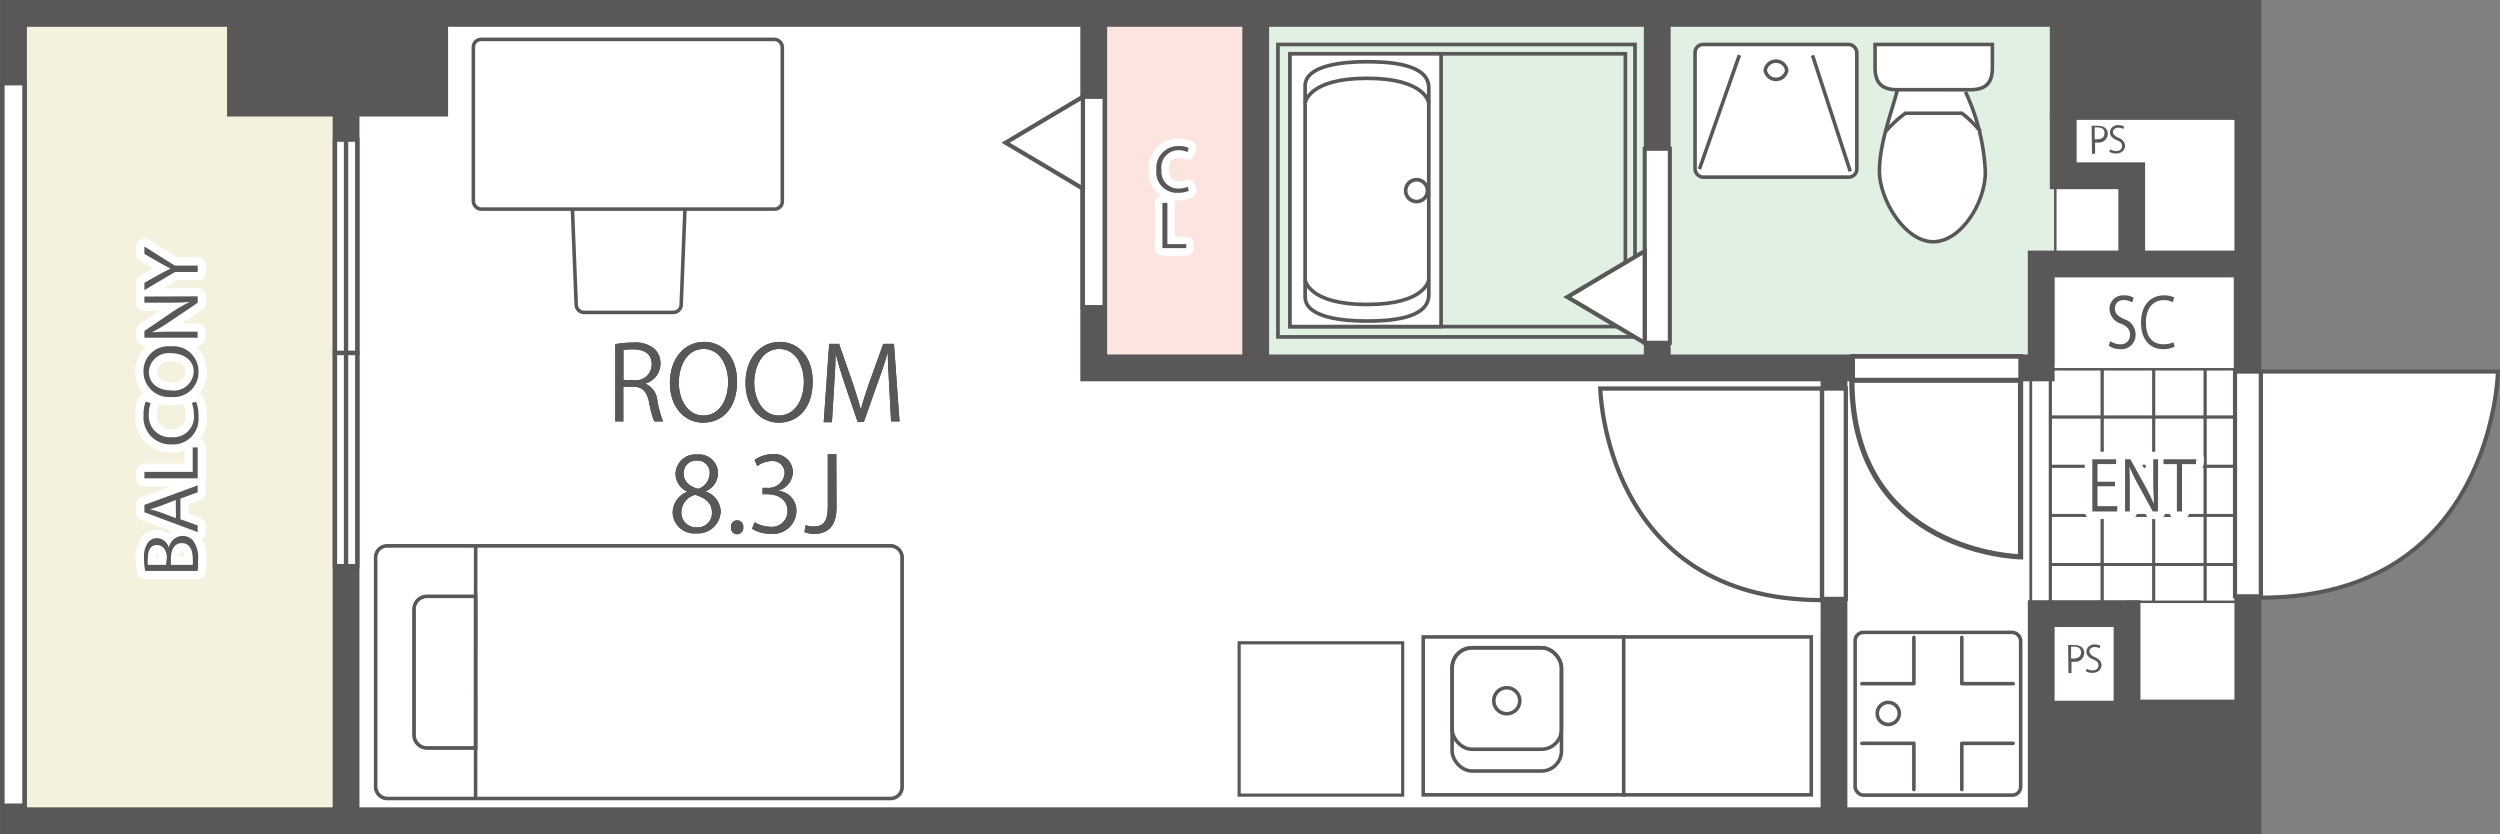 <svg xmlns="http://www.w3.org/2000/svg" viewBox="0 0 251.91 84.05"><rect x="0" y="0" width="251.91" height="84.05" fill="#808080" stroke="none"/><g id="レイヤー_2" data-name="レイヤー 2"><g id="文字"><rect x="35.41" y="1.32" width="191.09" height="81.37" fill="#fff"/><rect x="204.63" y="37.07" width="1.95" height="24.76" fill="#fff" stroke="#595757" stroke-width="0.28"/><rect x="211.84" y="37.07" width="5.18" height="4.95" fill="none" stroke="#595757" stroke-width="0.28"/><rect x="217.02" y="37.07" width="5.17" height="4.95" fill="none" stroke="#595757" stroke-width="0.28"/><rect x="211.84" y="42.02" width="5.18" height="4.96" fill="none" stroke="#595757" stroke-width="0.28"/><rect x="217.02" y="42.02" width="5.17" height="4.96" fill="none" stroke="#595757" stroke-width="0.28"/><rect x="211.84" y="46.98" width="5.18" height="4.95" fill="none" stroke="#595757" stroke-width="0.28"/><rect x="217.02" y="46.98" width="5.17" height="4.95" fill="none" stroke="#595757" stroke-width="0.28"/><rect x="211.84" y="51.93" width="5.18" height="4.95" fill="none" stroke="#595757" stroke-width="0.28"/><rect x="217.02" y="51.93" width="5.17" height="4.95" fill="none" stroke="#595757" stroke-width="0.28"/><rect x="211.84" y="56.88" width="5.18" height="4.95" fill="none" stroke="#595757" stroke-width="0.28"/><rect x="206.62" y="37.07" width="5.18" height="4.95" fill="none" stroke="#595757" stroke-width="0.28"/><rect x="206.62" y="42.02" width="5.18" height="4.96" fill="none" stroke="#595757" stroke-width="0.28"/><rect x="206.62" y="46.98" width="5.18" height="4.95" fill="none" stroke="#595757" stroke-width="0.28"/><rect x="206.62" y="51.93" width="5.18" height="4.95" fill="none" stroke="#595757" stroke-width="0.28"/><rect x="206.62" y="56.88" width="5.18" height="4.95" fill="none" stroke="#595757" stroke-width="0.28"/><rect x="217.02" y="56.88" width="5.17" height="4.95" fill="none" stroke="#595757" stroke-width="0.28"/><rect x="222.2" y="37.07" width="5.18" height="4.95" fill="none" stroke="#595757" stroke-width="0.28"/><rect x="222.2" y="42.02" width="5.18" height="4.96" fill="none" stroke="#595757" stroke-width="0.28"/><rect x="222.2" y="46.98" width="5.18" height="4.95" fill="none" stroke="#595757" stroke-width="0.28"/><rect x="222.2" y="51.93" width="5.18" height="4.95" fill="none" stroke="#595757" stroke-width="0.28"/><rect x="222.2" y="56.88" width="5.18" height="4.95" fill="none" stroke="#595757" stroke-width="0.28"/><rect x="214.33" y="60.64" width="12.17" height="9.98" fill="#fff" stroke="#595757" stroke-width="0.25"/><rect x="206.34" y="27.23" width="18.87" height="9.98" fill="#fff" stroke="#595757" stroke-width="0.25"/><rect x="126.2" y="1.49" width="80.9" height="35.01" fill="#e0f0e2"/><rect x="207.1" y="10.85" width="19.41" height="15.75" fill="#fff" stroke="#595757" stroke-width="0.25"/><rect x="110.21" y="1.47" width="15.86" height="35.74" fill="#fce4df"/><rect x="1.36" y="1.79" width="33.51" height="80.46" fill="#f5f1df"/><rect x="34.87" y="1.35" width="191.63" height="81.35" fill="none" stroke="#595757" stroke-width="2.7"/><polyline points="34.87 82.7 1.36 82.7 1.36 1.35 34.87 1.35" fill="none" stroke="#595757" stroke-width="2.7"/><polyline points="110.21 2.23 110.21 37.07 205.68 37.07 205.68 26.6 226.51 26.6" fill="none" stroke="#595757" stroke-width="2.7"/><polyline points="207.9 11.3 207.9 17.71 214.8 17.71 214.8 26.22" fill="none" stroke="#595757" stroke-width="2.7"/><line x1="184.8" y1="37.21" x2="184.8" y2="82.7" fill="none" stroke="#595757" stroke-width="2.7"/><line x1="126.53" y1="1.35" x2="126.53" y2="37.07" fill="none" stroke="#595757" stroke-width="2.7"/><line x1="166.99" y1="1.35" x2="166.99" y2="37.1" fill="none" stroke="#595757" stroke-width="2.7"/><polyline points="205.68 81.65 205.68 61.83 214.33 61.83 214.33 73.9" fill="none" stroke="#595757" stroke-width="2.7"/><rect x="211.29" y="-3.58" width="10.92" height="20.41" transform="translate(210.13 223.37) rotate(-90)" fill="#595757"/><rect x="210.36" y="65.94" width="12.34" height="21.69" transform="translate(139.75 293.31) rotate(-90)" fill="#595757"/><rect x="124.86" y="64.77" width="16.48" height="15.35" fill="#fff" stroke="#595757" stroke-width="0.32"/><rect x="143.41" y="64.18" width="20.21" height="15.91" fill="#fff" stroke="#595757" stroke-width="0.36"/><rect x="163.61" y="64.18" width="18.9" height="15.91" fill="#fff" stroke="#595757" stroke-width="0.36"/><rect x="146.32" y="65.27" width="11.02" height="12.42" rx="2.02" fill="none" stroke="#595757" stroke-width="0.36"/><rect x="146.32" y="65.27" width="11.02" height="10.23" rx="2.02" fill="none" stroke="#595757" stroke-width="0.36"/><path d="M153.14,70.61a1.31,1.31,0,1,0-1.31,1.31A1.31,1.31,0,0,0,153.14,70.61Z" fill="none" stroke="#595757" stroke-width="0.36"/><rect x="186.93" y="63.72" width="16.68" height="16.4" rx="0.84" fill="none" stroke="#595757" stroke-width="0.36"/><path d="M190.27,73a1.11,1.11,0,1,1,0-2.22,1.11,1.11,0,0,1,0,2.22Z" fill="none" stroke="#595757" stroke-width="0.36"/><polyline points="197.68 79.56 197.68 74.9 202.85 74.9" fill="none" stroke="#595757" stroke-linecap="round" stroke-linejoin="round" stroke-width="0.36"/><polyline points="197.68 64.23 197.68 68.89 202.85 68.89" fill="none" stroke="#595757" stroke-linecap="round" stroke-linejoin="round" stroke-width="0.36"/><polyline points="192.85 79.56 192.85 74.9 187.61 74.9" fill="none" stroke="#595757" stroke-linecap="round" stroke-linejoin="round" stroke-width="0.36"/><polyline points="192.85 64.23 192.85 68.89 187.61 68.89" fill="none" stroke="#595757" stroke-linecap="round" stroke-linejoin="round" stroke-width="0.36"/><path d="M208.39,65a3.48,3.48,0,0,1,.63,0c.9,0,1,.57,1,.79a.9.9,0,0,1-1,.89,1.29,1.29,0,0,1-.29,0v1.14h-.3Zm.3,1.35a1.23,1.23,0,0,0,.29,0c.44,0,.71-.22.71-.62s-.29-.57-.67-.57a2.06,2.06,0,0,0-.33,0Z" fill="none" stroke="#fff" stroke-linecap="round" stroke-linejoin="round" stroke-width="0.68"/><path d="M211.56,65.33a.93.93,0,0,0-.49-.13c-.38,0-.53.24-.53.44s.17.41.54.57.68.42.68.81-.32.78-.92.78a1.23,1.23,0,0,1-.66-.17l.08-.25a1.12,1.12,0,0,0,.6.17c.37,0,.59-.2.59-.5s-.15-.44-.51-.59-.71-.4-.71-.78a.77.77,0,0,1,.85-.74,1,1,0,0,1,.57.14Z" fill="none" stroke="#fff" stroke-linecap="round" stroke-linejoin="round" stroke-width="0.68"/><path d="M208.39,65a3.48,3.48,0,0,1,.63,0c.9,0,1,.57,1,.79a.9.9,0,0,1-1,.89,1.29,1.29,0,0,1-.29,0v1.14h-.3Zm.3,1.35a1.23,1.23,0,0,0,.29,0c.44,0,.71-.22.71-.62s-.29-.57-.67-.57a2.06,2.06,0,0,0-.33,0Z" fill="#595757"/><path d="M211.56,65.33a.93.93,0,0,0-.49-.13c-.38,0-.53.24-.53.44s.17.41.54.57.68.42.68.81-.32.78-.92.78a1.23,1.23,0,0,1-.66-.17l.08-.25a1.12,1.12,0,0,0,.6.17c.37,0,.59-.2.59-.5s-.15-.44-.51-.59-.71-.4-.71-.78a.77.77,0,0,1,.85-.74,1,1,0,0,1,.57.14Z" fill="#595757"/><path d="M210.76,12.68a3.56,3.56,0,0,1,.63,0c.9,0,1,.57,1,.79a.9.9,0,0,1-1,.89,1.2,1.2,0,0,1-.28,0v1.14h-.31Zm.31,1.35a1.12,1.12,0,0,0,.29,0c.44,0,.7-.22.7-.62s-.28-.57-.66-.57a1.26,1.26,0,0,0-.33,0Z" fill="none" stroke="#fff" stroke-linecap="round" stroke-linejoin="round" stroke-width="0.68"/><path d="M213.94,13a.87.87,0,0,0-.49-.13c-.39,0-.54.24-.54.44s.17.41.54.56.68.42.68.82-.32.78-.92.78a1.26,1.26,0,0,1-.66-.17l.08-.25a1.24,1.24,0,0,0,.6.17c.37,0,.59-.2.59-.5s-.15-.44-.51-.59-.7-.4-.7-.78a.76.76,0,0,1,.85-.74,1.22,1.22,0,0,1,.57.13Z" fill="none" stroke="#fff" stroke-linecap="round" stroke-linejoin="round" stroke-width="0.68"/><path d="M210.76,12.68a3.56,3.56,0,0,1,.63,0c.9,0,1,.57,1,.79a.9.9,0,0,1-1,.89,1.2,1.2,0,0,1-.28,0v1.14h-.31Zm.31,1.35a1.12,1.12,0,0,0,.29,0c.44,0,.7-.22.7-.62s-.28-.57-.66-.57a1.26,1.26,0,0,0-.33,0Z" fill="#595757"/><path d="M213.94,13a.87.87,0,0,0-.49-.13c-.39,0-.54.24-.54.44s.17.41.54.56.68.42.68.82-.32.78-.92.78a1.26,1.26,0,0,1-.66-.17l.08-.25a1.24,1.24,0,0,0,.6.17c.37,0,.59-.2.59-.5s-.15-.44-.51-.59-.7-.4-.7-.78a.76.76,0,0,1,.85-.74,1.22,1.22,0,0,1,.57.13Z" fill="#595757"/><path d="M17,55.28A1.44,1.44,0,0,1,18.4,54a1.38,1.38,0,0,1,1.06.48,2.94,2.94,0,0,1,.5,1.95c0,.49,0,.86-.05,1.1H14.63a6.55,6.55,0,0,1-.12-1.28,2.5,2.5,0,0,1,.4-1.58,1.14,1.14,0,0,1,.93-.45,1.3,1.3,0,0,1,1.18,1Zm-.19.95c0-.8-.41-1.31-1-1.31h0c-.63,0-.91.52-.91,1.34a2.89,2.89,0,0,0,0,.66h1.83Zm2.61.69a3.48,3.48,0,0,0,0-.63c0-.83-.29-1.56-1.1-1.56s-1.1.77-1.1,1.57v.62Z" fill="none" stroke="#fff" stroke-linecap="round" stroke-linejoin="round" stroke-width="1.65"/><path d="M19.92,48.91v.69l-1.74.64v2.08l1.74.63v.67l-5.37-2v-.75Zm-2.21,1.47L16.12,51c-.37.13-.7.23-1,.31v0c.32.08.66.19,1,.3l1.61.6Z" fill="none" stroke="#fff" stroke-linecap="round" stroke-linejoin="round" stroke-width="1.65"/><path d="M19.92,45.08V48.2H14.55v-.65h4.87V45.08Z" fill="none" stroke="#fff" stroke-linecap="round" stroke-linejoin="round" stroke-width="1.65"/><path d="M19.76,40.47A4,4,0,0,1,20,42a2.56,2.56,0,0,1-2.72,2.78,2.71,2.71,0,0,1-2.81-3,3.16,3.16,0,0,1,.22-1.32l.49.17A2.86,2.86,0,0,0,15,41.77a2.12,2.12,0,0,0,2.3,2.28,2.06,2.06,0,0,0,2.24-2.24,3.4,3.4,0,0,0-.21-1.2Z" fill="none" stroke="#fff" stroke-linecap="round" stroke-linejoin="round" stroke-width="1.65"/><path d="M17.18,34.9A2.53,2.53,0,0,1,20,37.49,2.48,2.48,0,0,1,17.28,40a2.57,2.57,0,0,1-2.82-2.6A2.48,2.48,0,0,1,17.18,34.9Zm.08,4.44a2,2,0,0,0,2.26-1.87c0-1.23-1.08-1.88-2.31-1.88A2,2,0,0,0,15,37.45C15,38.77,16.12,39.34,17.26,39.34Z" fill="none" stroke="#fff" stroke-linecap="round" stroke-linejoin="round" stroke-width="1.65"/><path d="M19.92,29.86v.65l-2.83,1.91a16.24,16.24,0,0,1-1.79,1.07v0c.68-.06,1.31-.07,2.24-.07h2.37v.61H14.55v-.68l2.83-1.93a15.66,15.66,0,0,1,1.75-1v0c-.74.07-1.39.08-2.23.08H14.55v-.62Z" fill="none" stroke="#fff" stroke-linecap="round" stroke-linejoin="round" stroke-width="1.65"/><path d="M14.55,24.84l3.06,1.92h2.31v.65H17.63l-3.08,1.82v-.74l1.5-.84c.4-.22.75-.41,1.13-.59v0c-.35-.17-.72-.37-1.14-.61l-1.49-.86Z" fill="none" stroke="#fff" stroke-linecap="round" stroke-linejoin="round" stroke-width="1.65"/><path d="M17,55.28A1.44,1.44,0,0,1,18.4,54a1.38,1.38,0,0,1,1.06.48,2.94,2.94,0,0,1,.5,1.95c0,.49,0,.86-.05,1.1H14.63a6.55,6.55,0,0,1-.12-1.28,2.5,2.5,0,0,1,.4-1.58,1.14,1.14,0,0,1,.93-.45,1.3,1.3,0,0,1,1.18,1Zm-.19.95c0-.8-.41-1.31-1-1.31h0c-.63,0-.91.52-.91,1.34a2.89,2.89,0,0,0,0,.66h1.83Zm2.61.69a3.48,3.48,0,0,0,0-.63c0-.83-.29-1.56-1.1-1.56s-1.1.77-1.1,1.57v.62Z" fill="#595757"/><path d="M19.92,48.91v.69l-1.74.64v2.08l1.74.63v.67l-5.37-2v-.75Zm-2.21,1.47L16.12,51c-.37.13-.7.23-1,.31v0c.32.08.66.19,1,.3l1.61.6Z" fill="#595757"/><path d="M19.92,45.08V48.2H14.55v-.65h4.87V45.08Z" fill="#595757"/><path d="M19.76,40.47A4,4,0,0,1,20,42a2.56,2.56,0,0,1-2.72,2.78,2.71,2.71,0,0,1-2.81-3,3.16,3.16,0,0,1,.22-1.32l.49.17A2.86,2.86,0,0,0,15,41.77a2.12,2.12,0,0,0,2.3,2.28,2.06,2.06,0,0,0,2.24-2.24,3.4,3.4,0,0,0-.21-1.2Z" fill="#595757"/><path d="M17.18,34.9A2.53,2.53,0,0,1,20,37.49,2.48,2.48,0,0,1,17.28,40a2.57,2.57,0,0,1-2.82-2.6A2.48,2.48,0,0,1,17.18,34.9Zm.08,4.44a2,2,0,0,0,2.26-1.87c0-1.23-1.08-1.88-2.31-1.88A2,2,0,0,0,15,37.45C15,38.77,16.12,39.34,17.26,39.34Z" fill="#595757"/><path d="M19.92,29.86v.65l-2.83,1.91a16.24,16.24,0,0,1-1.79,1.07v0c.68-.06,1.31-.07,2.24-.07h2.37v.61H14.55v-.68l2.83-1.93a15.66,15.66,0,0,1,1.75-1v0c-.74.07-1.39.08-2.23.08H14.55v-.62Z" fill="#595757"/><path d="M14.55,24.84l3.06,1.92h2.31v.65H17.63l-3.08,1.82v-.74l1.5-.84c.4-.22.75-.41,1.13-.59v0c-.35-.17-.72-.37-1.14-.61l-1.49-.86Z" fill="#595757"/><path d="M65.07,38.68a2,2,0,0,1,1.16,1.65,11.19,11.19,0,0,0,.58,2.13h-.89a9.91,9.91,0,0,1-.51-1.9c-.23-1.1-.66-1.59-1.6-1.59h-1v3.49H62V34.68a9.68,9.68,0,0,1,1.79-.16,3,3,0,0,1,2.17.64,2,2,0,0,1,.59,1.47,2.07,2.07,0,0,1-1.47,2Zm-1.21-.37a1.6,1.6,0,0,0,1.81-1.58c0-1.17-.88-1.53-1.85-1.53a4.81,4.81,0,0,0-1,.08v3Z" fill="none" stroke="#fff" stroke-linecap="round" stroke-linejoin="round" stroke-width="1.75"/><path d="M74.27,38.44c0,2.78-1.56,4.15-3.42,4.15s-3.35-1.54-3.35-4,1.46-4.14,3.44-4.14S74.27,36.06,74.27,38.44Zm-5.87.12c0,1.68.87,3.31,2.48,3.31s2.49-1.58,2.49-3.38c0-1.59-.78-3.33-2.47-3.33S68.4,36.88,68.4,38.56Z" fill="none" stroke="#fff" stroke-linecap="round" stroke-linejoin="round" stroke-width="1.75"/><path d="M81.89,38.44c0,2.78-1.56,4.15-3.42,4.15s-3.35-1.54-3.35-4,1.46-4.14,3.44-4.14S81.89,36.06,81.89,38.44ZM76,38.56c0,1.68.87,3.31,2.48,3.31S81,40.29,81,38.49c0-1.59-.78-3.33-2.47-3.33S76,36.88,76,38.56Z" fill="none" stroke="#fff" stroke-linecap="round" stroke-linejoin="round" stroke-width="1.75"/><path d="M90.64,42.46h-.85l-.19-3.55c-.06-1.13-.15-2.59-.14-3.4h0c-.26.89-.58,1.87-1,3l-1.41,4h-.63l-1.32-3.87c-.38-1.14-.68-2.14-.9-3.05h0c0,1-.08,2.27-.16,3.48l-.21,3.47H83l.55-7.89h1l1.39,4c.33,1,.59,1.82.8,2.64h0c.2-.8.47-1.63.82-2.64l1.44-4h1.08Z" fill="none" stroke="#fff" stroke-linecap="round" stroke-linejoin="round" stroke-width="1.75"/><path d="M69.28,49.55a2,2,0,0,1-1.21-1.75,2,2,0,0,1,2.19-2,1.9,1.9,0,0,1,2.09,1.88,2,2,0,0,1-1.28,1.84v0a2.2,2.2,0,0,1,1.55,2,2.28,2.28,0,0,1-2.45,2.22,2.17,2.17,0,0,1-2.39-2.07,2.29,2.29,0,0,1,1.5-2.13Zm2.46,2.11c0-1-.66-1.47-1.68-1.8a1.83,1.83,0,0,0-1.4,1.73,1.47,1.47,0,0,0,1.52,1.55A1.44,1.44,0,0,0,71.74,51.66Zm-2.85-3.95c0,.83.58,1.29,1.44,1.55a1.67,1.67,0,0,0,1.18-1.53,1.22,1.22,0,0,0-1.28-1.32A1.25,1.25,0,0,0,68.89,47.71Z" fill="none" stroke="#fff" stroke-linecap="round" stroke-linejoin="round" stroke-width="1.75"/><path d="M73.66,53.13a.62.62,0,1,1,1.23,0,.62.62,0,1,1-1.23,0Z" fill="none" stroke="#fff" stroke-linecap="round" stroke-linejoin="round" stroke-width="1.75"/><path d="M78.56,49.47a2,2,0,0,1,1.69,2,2.35,2.35,0,0,1-2.64,2.31,3.42,3.42,0,0,1-1.83-.5l.26-.66a3.15,3.15,0,0,0,1.58.46,1.57,1.57,0,0,0,1.73-1.62c0-1.14-1-1.66-2-1.66h-.51v-.64h.51a1.6,1.6,0,0,0,1.71-1.44,1.2,1.2,0,0,0-1.34-1.26,2.53,2.53,0,0,0-1.42.51l-.26-.63a3.25,3.25,0,0,1,1.85-.58,1.83,1.83,0,0,1,2,1.83,2,2,0,0,1-1.41,1.83Z" fill="none" stroke="#fff" stroke-linecap="round" stroke-linejoin="round" stroke-width="1.75"/><path d="M84.29,51.15c0,2-1,2.64-2.23,2.64a2.93,2.93,0,0,1-1-.17l.12-.7a2.47,2.47,0,0,0,.8.13c.91,0,1.43-.4,1.43-2v-5.3h.86Z" fill="none" stroke="#fff" stroke-linecap="round" stroke-linejoin="round" stroke-width="1.75"/><path d="M65.07,38.68a2,2,0,0,1,1.16,1.65,11.19,11.19,0,0,0,.58,2.13h-.89a9.91,9.91,0,0,1-.51-1.9c-.23-1.1-.66-1.59-1.6-1.59h-1v3.49H62V34.68a9.68,9.68,0,0,1,1.79-.16,3,3,0,0,1,2.17.64,2,2,0,0,1,.59,1.47,2.07,2.07,0,0,1-1.47,2Zm-1.21-.37a1.6,1.6,0,0,0,1.81-1.58c0-1.17-.88-1.53-1.85-1.53a4.81,4.81,0,0,0-1,.08v3Z" fill="#3e3a39"/><path d="M74.27,38.44c0,2.78-1.56,4.15-3.42,4.15s-3.35-1.54-3.35-4,1.46-4.14,3.44-4.14S74.27,36.06,74.27,38.44Zm-5.87.12c0,1.68.87,3.31,2.48,3.31s2.49-1.58,2.49-3.38c0-1.59-.78-3.33-2.47-3.33S68.4,36.88,68.4,38.56Z" fill="#3e3a39"/><path d="M81.89,38.44c0,2.78-1.56,4.15-3.42,4.15s-3.35-1.54-3.35-4,1.46-4.14,3.44-4.14S81.89,36.06,81.89,38.44ZM76,38.56c0,1.68.87,3.31,2.48,3.31S81,40.29,81,38.49c0-1.59-.78-3.33-2.47-3.33S76,36.88,76,38.56Z" fill="#3e3a39"/><path d="M90.64,42.46h-.85l-.19-3.55c-.06-1.13-.15-2.59-.14-3.4h0c-.26.89-.58,1.87-1,3l-1.41,4h-.63l-1.32-3.87c-.38-1.14-.68-2.14-.9-3.05h0c0,1-.08,2.27-.16,3.48l-.21,3.47H83l.55-7.89h1l1.39,4c.33,1,.59,1.82.8,2.64h0c.2-.8.47-1.63.82-2.64l1.44-4h1.08Z" fill="#3e3a39"/><path d="M69.28,49.55a2,2,0,0,1-1.21-1.75,2,2,0,0,1,2.19-2,1.9,1.9,0,0,1,2.09,1.88,2,2,0,0,1-1.28,1.84v0a2.2,2.2,0,0,1,1.55,2,2.28,2.28,0,0,1-2.45,2.22,2.17,2.17,0,0,1-2.39-2.07,2.29,2.29,0,0,1,1.5-2.13Zm2.46,2.11c0-1-.66-1.47-1.68-1.8a1.83,1.83,0,0,0-1.4,1.73,1.47,1.47,0,0,0,1.52,1.55A1.44,1.44,0,0,0,71.74,51.66Zm-2.85-3.95c0,.83.58,1.29,1.44,1.55a1.67,1.67,0,0,0,1.18-1.53,1.22,1.22,0,0,0-1.28-1.32A1.25,1.25,0,0,0,68.89,47.71Z" fill="#3e3a39"/><path d="M73.66,53.13a.62.62,0,1,1,1.23,0,.62.62,0,1,1-1.23,0Z" fill="#3e3a39"/><path d="M78.56,49.47a2,2,0,0,1,1.69,2,2.35,2.35,0,0,1-2.64,2.31,3.42,3.42,0,0,1-1.83-.5l.26-.66a3.15,3.15,0,0,0,1.58.46,1.57,1.57,0,0,0,1.73-1.62c0-1.14-1-1.66-2-1.66h-.51v-.64h.51a1.6,1.6,0,0,0,1.71-1.44,1.2,1.2,0,0,0-1.34-1.26,2.53,2.53,0,0,0-1.42.51l-.26-.63a3.25,3.25,0,0,1,1.85-.58,1.83,1.83,0,0,1,2,1.83,2,2,0,0,1-1.41,1.83Z" fill="#3e3a39"/><path d="M84.29,51.15c0,2-1,2.64-2.23,2.64a2.93,2.93,0,0,1-1-.17l.12-.7a2.47,2.47,0,0,0,.8.13c.91,0,1.43-.4,1.43-2v-5.3h.86Z" fill="#3e3a39"/><path d="M65.07,38.68a2,2,0,0,1,1.16,1.65,11.19,11.19,0,0,0,.58,2.13h-.89a9.91,9.91,0,0,1-.51-1.9c-.23-1.1-.66-1.59-1.6-1.59h-1v3.49H62V34.68a9.68,9.68,0,0,1,1.79-.16,3,3,0,0,1,2.17.64,2,2,0,0,1,.59,1.47,2.07,2.07,0,0,1-1.47,2Zm-1.21-.37a1.6,1.6,0,0,0,1.81-1.58c0-1.17-.88-1.53-1.85-1.53a4.81,4.81,0,0,0-1,.08v3Z" fill="#595757"/><path d="M74.27,38.44c0,2.78-1.56,4.15-3.42,4.15s-3.35-1.54-3.35-4,1.46-4.14,3.44-4.14S74.27,36.06,74.27,38.44Zm-5.87.12c0,1.68.87,3.31,2.48,3.31s2.49-1.58,2.49-3.38c0-1.59-.78-3.33-2.47-3.33S68.4,36.88,68.4,38.56Z" fill="#595757"/><path d="M81.89,38.44c0,2.78-1.56,4.15-3.42,4.15s-3.35-1.54-3.35-4,1.46-4.14,3.44-4.14S81.89,36.06,81.89,38.44ZM76,38.56c0,1.68.87,3.31,2.48,3.31S81,40.29,81,38.49c0-1.59-.78-3.33-2.47-3.33S76,36.88,76,38.56Z" fill="#595757"/><path d="M90.64,42.46h-.85l-.19-3.55c-.06-1.13-.15-2.59-.14-3.4h0c-.26.89-.58,1.87-1,3l-1.41,4h-.63l-1.32-3.87c-.38-1.14-.68-2.14-.9-3.05h0c0,1-.08,2.27-.16,3.48l-.21,3.47H83l.55-7.89h1l1.39,4c.33,1,.59,1.82.8,2.64h0c.2-.8.47-1.63.82-2.64l1.44-4h1.08Z" fill="#595757"/><path d="M69.28,49.55a2,2,0,0,1-1.21-1.75,2,2,0,0,1,2.19-2,1.9,1.9,0,0,1,2.09,1.88,2,2,0,0,1-1.28,1.84v0a2.2,2.2,0,0,1,1.55,2,2.28,2.28,0,0,1-2.45,2.22,2.17,2.17,0,0,1-2.39-2.07,2.29,2.29,0,0,1,1.5-2.13Zm2.46,2.11c0-1-.66-1.47-1.68-1.8a1.83,1.83,0,0,0-1.4,1.73,1.47,1.47,0,0,0,1.52,1.55A1.44,1.44,0,0,0,71.74,51.66Zm-2.85-3.95c0,.83.58,1.29,1.44,1.55a1.67,1.67,0,0,0,1.18-1.53,1.22,1.22,0,0,0-1.28-1.32A1.25,1.25,0,0,0,68.89,47.71Z" fill="#595757"/><path d="M73.66,53.13a.62.62,0,1,1,1.23,0,.62.62,0,1,1-1.23,0Z" fill="#595757"/><path d="M78.56,49.47a2,2,0,0,1,1.69,2,2.35,2.35,0,0,1-2.64,2.31,3.42,3.42,0,0,1-1.83-.5l.26-.66a3.15,3.15,0,0,0,1.58.46,1.57,1.57,0,0,0,1.73-1.62c0-1.14-1-1.66-2-1.66h-.51v-.64h.51a1.6,1.6,0,0,0,1.71-1.44,1.2,1.2,0,0,0-1.34-1.26,2.53,2.53,0,0,0-1.42.51l-.26-.63a3.25,3.25,0,0,1,1.85-.58,1.83,1.83,0,0,1,2,1.83,2,2,0,0,1-1.41,1.83Z" fill="#595757"/><path d="M84.29,51.15c0,2-1,2.64-2.23,2.64a2.93,2.93,0,0,1-1-.17l.12-.7a2.47,2.47,0,0,0,.8.13c.91,0,1.43-.4,1.43-2v-5.3h.86Z" fill="#595757"/><path d="M119.79,19.23a2.86,2.86,0,0,1-1.14.2,2.07,2.07,0,0,1-2.13-2.31,2.19,2.19,0,0,1,2.26-2.4,2.13,2.13,0,0,1,1,.19l-.13.42a1.86,1.86,0,0,0-.86-.19,1.72,1.72,0,0,0-1.75,2A1.68,1.68,0,0,0,118.77,19a2.43,2.43,0,0,0,.92-.18Z" fill="none" stroke="#fff" stroke-linecap="round" stroke-linejoin="round" stroke-width="1.52"/><path d="M119.53,25h-2.4V20.44h.5V24.6h1.9Z" fill="none" stroke="#fff" stroke-linecap="round" stroke-linejoin="round" stroke-width="1.52"/><path d="M119.79,19.23a2.86,2.86,0,0,1-1.14.2,2.07,2.07,0,0,1-2.13-2.31,2.19,2.19,0,0,1,2.26-2.4,2.13,2.13,0,0,1,1,.19l-.13.42a1.86,1.86,0,0,0-.86-.19,1.72,1.72,0,0,0-1.75,2A1.68,1.68,0,0,0,118.77,19a2.43,2.43,0,0,0,.92-.18Z" fill="#595757"/><path d="M119.53,25h-2.4V20.44h.5V24.6h1.9Z" fill="#595757"/><path d="M198.05,9.26a21.14,21.14,0,0,1,2,8.1c0,3-2.41,7-5.26,7s-5.41-4.27-5.41-7.11,1.29-6.11,1.8-8.17" fill="#fff" stroke="#595757" stroke-width="0.36"/><path d="M188.94,4.48V6.84c0,1.56.73,2.2,2.23,2.2h7.39c1.48,0,2.2-.64,2.2-2.2V4.48Z" fill="#fff" stroke="#595757" stroke-width="0.36"/><path d="M190,13.27A11.5,11.5,0,0,1,192,11.41h5.68a10.54,10.54,0,0,1,1.89,1.86" fill="#fff" stroke="#595757" stroke-width="0.36"/><rect x="170.8" y="4.48" width="16.3" height="13.37" rx="0.81" fill="#fff"/><rect x="170.8" y="4.48" width="16.3" height="13.37" rx="0.81" fill="none" stroke="#595757" stroke-width="0.36"/><line x1="186.44" y1="17.27" x2="182.64" y2="5.58" fill="none" stroke="#595757" stroke-width="0.36"/><line x1="171.24" y1="17.04" x2="175.27" y2="5.55" fill="none" stroke="#595757" stroke-width="0.36"/><path d="M177.87,7.08a1.1,1.1,0,0,1,2.17,0,1.1,1.1,0,0,1-2.17,0Z" fill="none" stroke="#595757" stroke-width="0.36"/><rect x="128.77" y="4.48" width="35.98" height="29.47" fill="none" stroke="#595757" stroke-width="0.37"/><rect x="129.98" y="5.42" width="33.8" height="27.49" fill="none" stroke="#595757" stroke-width="0.37"/><rect x="129.98" y="5.42" width="15.23" height="27.49" fill="#fff" stroke="#595757" stroke-width="0.37"/><path d="M137.68,6.22c-2.08,0-6.17.28-6.17,2.44V29.92c0,2.15,4.09,2.43,6.17,2.43s6.29-.14,6.29-2.64V8.87C144,6.36,139.75,6.22,137.68,6.22Z" fill="#fff" stroke="#595757" stroke-width="0.37"/><path d="M131.51,28.18s.27,2.5,6.23,2.5,6.23-2.5,6.23-2.5" fill="none" stroke="#595757" stroke-width="0.37"/><path d="M131.51,10.39s.27-2.5,6.23-2.5,6.23,2.5,6.23,2.5" fill="#fff" stroke="#595757" stroke-width="0.37"/><path d="M143.84,19.21a1.1,1.1,0,1,1-2.2,0,1.1,1.1,0,1,1,2.2,0Z" fill="#fff" stroke="#595757" stroke-width="0.37"/><rect x="33.75" y="35.57" width="2.25" height="21.48" fill="#fff" stroke="#595757" stroke-width="0.44"/><rect x="33.75" y="14.07" width="2.25" height="21.48" fill="#fff" stroke="#595757" stroke-width="0.44"/><line x1="34.87" y1="14.07" x2="34.87" y2="57.05" fill="none" stroke="#595757" stroke-width="0.44"/><rect x="0.23" y="8.37" width="2.25" height="72.83" fill="#fff" stroke="#595757" stroke-width="0.47"/><path d="M213.33,51.54h-2.5V46.28h2.4v.48h-1.88v1.78h1.77V49h-1.77v2h2Z" fill="none" stroke="#fff" stroke-linecap="round" stroke-linejoin="round" stroke-width="1.52"/><path d="M217.44,51.54h-.52l-1.51-2.77a16.48,16.48,0,0,1-.85-1.75h0c.05.67.05,1.29.05,2.2v2.32h-.48V46.28h.54l1.53,2.77a18.88,18.88,0,0,1,.83,1.72h0c0-.73-.06-1.36-.06-2.19V46.28h.49Z" fill="none" stroke="#fff" stroke-linecap="round" stroke-linejoin="round" stroke-width="1.52"/><path d="M221.27,46.77h-1.4v4.77h-.52V46.77H218v-.49h3.31Z" fill="none" stroke="#fff" stroke-linecap="round" stroke-linejoin="round" stroke-width="1.52"/><path d="M213.33,51.54h-2.5V46.28h2.4v.48h-1.88v1.78h1.77V49h-1.77v2h2Z" fill="#595757"/><path d="M217.44,51.54h-.52l-1.51-2.77a16.48,16.48,0,0,1-.85-1.75h0c.05.67.05,1.29.05,2.2v2.32h-.48V46.28h.54l1.53,2.77a18.88,18.88,0,0,1,.83,1.72h0c0-.73-.06-1.36-.06-2.19V46.28h.49Z" fill="#595757"/><path d="M221.27,46.77h-1.4v4.77h-.52V46.77H218v-.49h3.31Z" fill="#595757"/><path d="M214.85,30.48a1.51,1.51,0,0,0-.83-.24.82.82,0,0,0-.91.83c0,.52.29.78.92,1.08a1.62,1.62,0,0,1,1.16,1.55,1.43,1.43,0,0,1-1.57,1.48,2,2,0,0,1-1.13-.34l.14-.47a1.87,1.87,0,0,0,1,.32.91.91,0,0,0,1-.94c0-.52-.25-.84-.87-1.12a1.61,1.61,0,0,1-1.2-1.48A1.36,1.36,0,0,1,214,29.76a1.72,1.72,0,0,1,1,.25Z" fill="none" stroke="#fff" stroke-linecap="round" stroke-linejoin="round" stroke-width="1.52"/><path d="M219.13,34.94a2.63,2.63,0,0,1-1.19.24c-1.22,0-2.2-.88-2.2-2.66s.95-2.76,2.34-2.76a2.23,2.23,0,0,1,1,.21l-.14.49a1.86,1.86,0,0,0-.9-.22c-1.07,0-1.81.8-1.81,2.26s.67,2.19,1.78,2.19a2.27,2.27,0,0,0,1-.21Z" fill="none" stroke="#fff" stroke-linecap="round" stroke-linejoin="round" stroke-width="1.52"/><path d="M214.85,30.48a1.51,1.51,0,0,0-.83-.24.82.82,0,0,0-.91.83c0,.52.29.78.92,1.08a1.62,1.62,0,0,1,1.16,1.55,1.43,1.43,0,0,1-1.57,1.48,2,2,0,0,1-1.13-.34l.14-.47a1.87,1.87,0,0,0,1,.32.91.91,0,0,0,1-.94c0-.52-.25-.84-.87-1.12a1.61,1.61,0,0,1-1.2-1.48A1.36,1.36,0,0,1,214,29.76a1.72,1.72,0,0,1,1,.25Z" fill="#595757"/><path d="M219.13,34.94a2.63,2.63,0,0,1-1.19.24c-1.22,0-2.2-.88-2.2-2.66s.95-2.76,2.34-2.76a2.23,2.23,0,0,1,1,.21l-.14.49a1.86,1.86,0,0,0-.9-.22c-1.07,0-1.81.8-1.81,2.26s.67,2.19,1.78,2.19a2.27,2.27,0,0,0,1-.21Z" fill="#595757"/><path d="M227.82,37.44H251.7s-.4,22.78-23.88,22.78V37.44" fill="#fff" stroke="#595757" stroke-width="0.41"/><rect x="225.21" y="37.44" width="2.6" height="22.65" fill="#fff" stroke="#595757" stroke-width="0.42"/><rect x="165.73" y="14.99" width="2.53" height="19.55" fill="#fff" stroke="#595757" stroke-width="0.41"/><polygon points="157.94 29.93 161.83 27.61 165.73 25.3 165.73 29.93 165.73 34.56 161.83 32.24 157.94 29.93" fill="#fff" stroke="#595757" stroke-width="0.43"/><path d="M183.59,39.15H161.25s.38,21.32,22.34,21.32V39.15" fill="#fff" stroke="#595757" stroke-width="0.43"/><rect x="183.6" y="39.15" width="2.39" height="21.2" fill="#fff" stroke="#595757" stroke-width="0.43"/><path d="M203.6,38.3V56.11s-17-.3-17-17.81h17" fill="#fff" stroke="#595757" stroke-width="0.53"/><rect x="186.68" y="35.91" width="16.93" height="2.39" fill="#fff" stroke="#595757" stroke-width="0.47"/><rect x="109.11" y="9.75" width="2.2" height="21.2" fill="#fff" stroke="#595757" stroke-width="0.43"/><polygon points="101.33 14.38 105.23 16.69 109.12 19.01 109.12 14.38 109.12 9.75 105.23 12.06 101.33 14.38" fill="#fff" stroke="#595757" stroke-width="0.43"/><rect x="22.88" y="1.35" width="22.27" height="10.39" fill="#595757"/><path d="M68.64,30.71a.8.8,0,0,1-.79.77h-9a.8.8,0,0,1-.79-.77l-.39-9.9a.73.73,0,0,1,.73-.77H68.3a.73.73,0,0,1,.73.77Z" fill="#fff"/><path d="M68.64,30.71a.8.8,0,0,1-.79.77h-9a.8.8,0,0,1-.79-.77l-.39-9.9a.73.73,0,0,1,.73-.77H68.3a.73.73,0,0,1,.73.77Z" fill="none" stroke="#595757" stroke-width="0.36"/><rect x="47.7" y="3.97" width="31.13" height="17.1" rx="0.77" fill="#fff"/><rect x="47.7" y="3.97" width="31.13" height="17.1" rx="0.77" fill="none" stroke="#595757" stroke-width="0.36"/><path d="M37.85,56.14A1.18,1.18,0,0,1,39.07,55H89.68a1.19,1.19,0,0,1,1.22,1.15V79.31a1.17,1.17,0,0,1-1.21,1.15H39.07a1.2,1.2,0,0,1-1.22-1.16Z" fill="#fff"/><line x1="47.92" y1="80.47" x2="47.93" y2="54.99" fill="#fff"/><path d="M47.93,60.09H43.07a1.31,1.31,0,0,0-1.35,1.28V74.08a1.32,1.32,0,0,0,1.35,1.29h4.86Z" fill="#fff"/><path d="M37.85,56.14A1.18,1.18,0,0,1,39.07,55H89.68a1.19,1.19,0,0,1,1.22,1.15V79.31a1.17,1.17,0,0,1-1.21,1.15H39.07a1.2,1.2,0,0,1-1.22-1.16Z" fill="#fff" stroke="#485157" stroke-width="0.27"/><line x1="47.92" y1="80.47" x2="47.93" y2="54.99" fill="none" stroke="#485157" stroke-width="0.27"/><path d="M47.93,60.09H43.07a1.31,1.31,0,0,0-1.35,1.28V74.08a1.32,1.32,0,0,0,1.35,1.29h4.86Z" fill="none" stroke="#485157" stroke-width="0.27"/><path d="M37.85,56.14A1.18,1.18,0,0,1,39.07,55H89.68a1.19,1.19,0,0,1,1.22,1.15V79.31a1.17,1.17,0,0,1-1.21,1.15H39.07a1.2,1.2,0,0,1-1.22-1.16Z" fill="none" stroke="#595757" stroke-width="0.36"/><line x1="47.92" y1="80.47" x2="47.93" y2="54.99" fill="none" stroke="#595757" stroke-width="0.36"/><path d="M47.93,60.09H43.07a1.31,1.31,0,0,0-1.35,1.28V74.08a1.32,1.32,0,0,0,1.35,1.29h4.86Z" fill="none" stroke="#595757" stroke-width="0.36"/></g></g></svg>